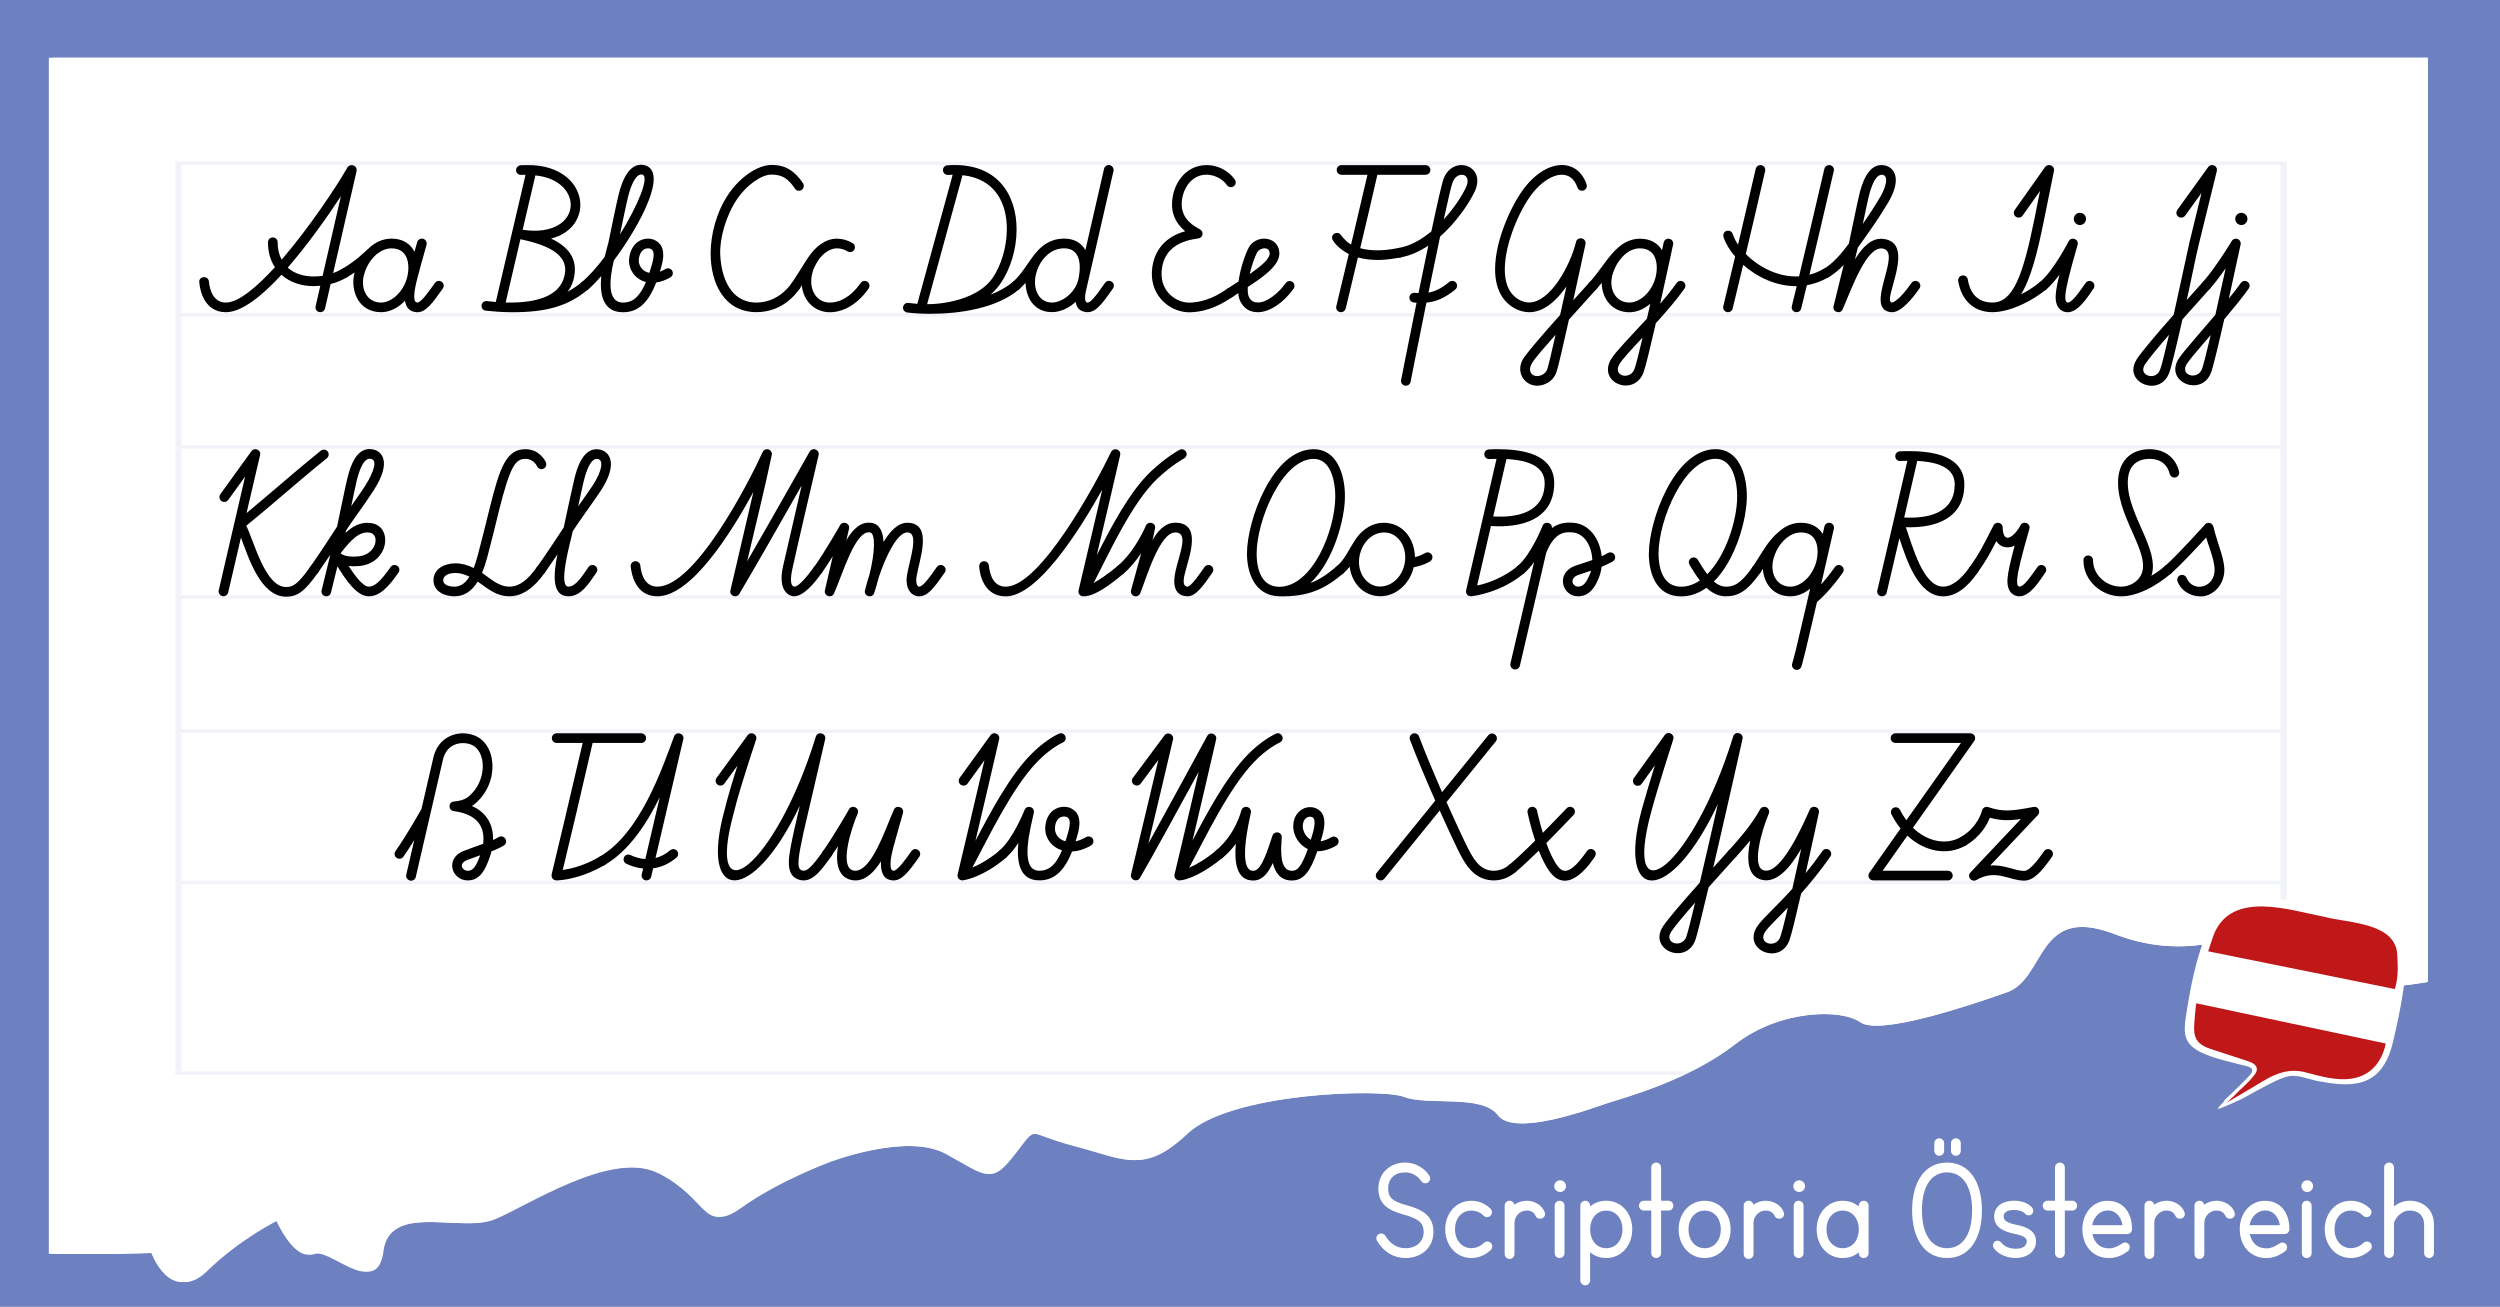 <?xml version="1.0" encoding="UTF-8"?>
<svg id="Ebene_1" data-name="Ebene 1" xmlns="http://www.w3.org/2000/svg" xmlns:xlink="http://www.w3.org/1999/xlink" viewBox="0 0 880 460">
  <defs>
    <style>
      .cls-1 {
        fill: #c01718;
      }

      .cls-2 {
        fill: #fff;
      }

      .cls-3 {
        fill: #6d80be;
      }

      .cls-4 {
        fill: #6d80bf;
      }

      .cls-5 {
        opacity: .1;
      }

      .cls-6 {
        clip-path: url(#clippath);
      }
    </style>
    <clipPath id="clippath">
      <path class="cls-2" d="M18.48,20.33v421.03h22.98l13.03-.31s6.59,17.93,18.44,6.36c11.86-11.57,25.32-18.04,25.32-18.04,0,0,6.29,14.39,12.74,11.99,6.59-2.4,21.81,15.95,24.01-1.04,2.2-16.89,27.67-6.57,38.79-10.95,11.27-4.38,41.72-25.13,59.14-16.27,17.42,8.86,15.22,21.27,28.25,11.89,13.03-9.28,30.45-15.74,30.45-15.74,0,0,27.81-10.84,42.16-3.02,14.35,7.82,15.22,10.74,23.57,0,8.34-10.74,3.95-7.4,21.37-2.82,17.42,4.48,24.01,10.11,39.23-4.27,15.22-14.49,68.65-16.16,76.7-13.03,8.05,3.13,27.52-1.04,33.08,6.46,5.56,7.61,31.76-2.09,38.21-4.27,6.59-2.09,28.69-8.13,44.79-20.64,16.1-12.51,37.91-12.51,44.35-7.82,6.59,4.69,37.47-5.63,51.38-10.53,13.91-4.9,10.25-31.28,38.21-20.44,27.96,10.84,49.77-2.61,49.77-2.61,0,0,2.2-5.73,21.81,0,19.18,5.53-8.49,27.32,38.35,19.39V20.33H18.48Z"/>
    </clipPath>
  </defs>
  <rect class="cls-4" x="0" width="880" height="460"/>
  <g id="Blatt_Papier" data-name="Blatt Papier">
    <path class="cls-2" d="M17.19,20.33v421.03h23.02l13.05-.31s6.6,17.93,18.47,6.36c12.02-11.57,25.36-18.04,25.36-18.04,0,0,6.3,14.39,12.75,11.99,6.6-2.4,21.84,15.95,24.04-1.04,2.2-16.89,27.71-6.57,38.85-10.95,11.29-4.38,41.78-25.13,59.23-16.27,17.45,8.86,15.25,21.27,28.3,11.89,13.05-9.28,30.49-15.74,30.49-15.74,0,0,27.86-10.84,42.22-3.02,14.37,7.82,15.25,10.74,23.6,0,8.36-10.74,3.96-7.4,21.4-2.82,17.45,4.48,24.04,10.11,39.29-4.27,15.25-14.49,68.76-16.16,76.82-13.03,8.21,3.23,27.56-1.04,33.13,6.46,5.57,7.61,31.81-2.09,38.26-4.27,6.6-2.09,28.73-8.13,44.86-20.64,16.13-12.51,37.97-12.51,44.42-7.82,6.6,4.69,37.53-5.63,51.46-10.53,13.93-4.9,10.26-31.28,38.26-20.44,28,10.84,49.85-2.61,49.85-2.61,0,0,2.2-5.73,21.84,0,19.21,5.53-8.5,27.32,38.41,19.39V20.33H17.19ZM17.19,20.33v421.03h23.02l13.05-.31s6.6,17.93,18.47,6.36c12.02-11.57,25.36-18.04,25.36-18.04,0,0,6.3,14.39,12.75,11.99,6.6-2.4,21.84,15.95,24.04-1.04,2.2-16.89,27.71-6.57,38.85-10.95,11.29-4.38,41.78-25.13,59.23-16.27,17.45,8.86,15.25,21.27,28.3,11.89,13.05-9.28,30.49-15.74,30.49-15.74,0,0,27.86-10.84,42.22-3.02,14.37,7.82,15.25,10.74,23.6,0,8.36-10.74,3.96-7.4,21.4-2.82,17.45,4.48,24.04,10.11,39.29-4.27,15.25-14.49,68.76-16.16,76.82-13.03,8.21,3.23,27.56-1.04,33.13,6.46,5.57,7.61,31.81-2.09,38.26-4.27,6.6-2.09,28.73-8.13,44.86-20.64,16.13-12.51,37.97-12.51,44.42-7.82,6.6,4.69,37.53-5.63,51.46-10.53,13.93-4.9,10.26-31.28,38.26-20.44,28,10.84,49.85-2.61,49.85-2.61,0,0,2.2-5.73,21.84,0,19.21,5.53-8.5,27.32,38.41,19.39V20.33H17.19Z"/>
    <g>
      <path class="cls-2" d="M18.48,20.33v421.03h22.98l13.03-.31s6.59,17.93,18.44,6.36c11.86-11.57,25.32-18.04,25.32-18.04,0,0,6.29,14.39,12.74,11.99,6.59-2.4,21.81,15.95,24.01-1.04,2.2-16.89,27.67-6.57,38.79-10.95,11.27-4.38,41.72-25.13,59.14-16.27,17.42,8.86,15.22,21.27,28.25,11.89,13.03-9.28,30.45-15.74,30.45-15.74,0,0,27.81-10.84,42.16-3.02,14.35,7.82,15.22,10.74,23.57,0,8.34-10.74,3.95-7.4,21.37-2.82,17.42,4.48,24.01,10.11,39.23-4.27,15.22-14.49,68.65-16.16,76.7-13.03,8.05,3.13,27.52-1.04,33.08,6.46,5.56,7.61,31.76-2.09,38.21-4.27,6.59-2.09,28.69-8.13,44.79-20.64,16.1-12.51,37.91-12.51,44.35-7.82,6.59,4.69,37.47-5.63,51.38-10.53,13.91-4.9,10.25-31.28,38.21-20.44,27.96,10.84,49.77-2.61,49.77-2.61,0,0,2.2-5.73,21.81,0,19.18,5.53-8.49,27.32,38.35,19.39V20.33H18.48Z"/>
      <g class="cls-6">
        <g class="cls-5">
          <g>
            <rect class="cls-2" x="62.81" y="57.49" width="741.02" height="320.21"/>
            <path class="cls-3" d="M804.93,378.32H61.71V56.87h743.23v321.45ZM63.91,377.08h738.82V58.11H63.91v318.97Z"/>
          </g>
          <rect class="cls-3" x="62.81" y="110.17" width="741.02" height="1.24"/>
          <rect class="cls-3" x="62.81" y="156.72" width="741.02" height="1.24"/>
          <rect class="cls-3" x="62.81" y="209.51" width="741.02" height="1.24"/>
          <rect class="cls-3" x="62.81" y="256.75" width="741.02" height="1.24"/>
          <rect class="cls-3" x="62.81" y="310.02" width="741.02" height="1.24"/>
        </g>
      </g>
    </g>
  </g>
  <g>
    <path class="cls-2" d="M484.71,436.78c-.14-.29-.24-.58-.24-.91,0-.91.72-1.68,1.68-1.68.62,0,1.2.29,1.54.86,1.73,2.93,4.27,4.32,7.01,4.32,4.03,0,6.43-2.5,6.43-5.71,0-2.98-1.49-4.61-6.82-6.05-5.86-1.58-9.12-3.89-9.12-9.22s3.98-9.17,9.41-9.17c3.98,0,7.1,2.3,8.54,4.61.24.38.29.72.29.96,0,.96-.77,1.73-1.73,1.73-.62,0-1.1-.29-1.49-.86-1.01-1.49-2.98-2.98-5.62-2.98-3.7,0-5.95,2.21-5.95,5.71,0,2.93,1.25,4.46,6.53,5.86,5.81,1.54,9.41,3.94,9.41,9.41s-4.22,9.17-9.89,9.17c-4.08,0-7.68-2.16-9.98-6.05Z"/>
    <path class="cls-2" d="M508.71,432.75c0-5.47,3.65-10.08,9.17-10.08,3.02,0,5.28,1.3,6.82,2.83.34.34.48.77.48,1.2,0,.96-.77,1.73-1.73,1.73-.43,0-.86-.14-1.25-.53-.86-.91-2.4-1.78-4.32-1.78-3.12,0-5.71,2.45-5.71,6.62s2.74,6.62,5.71,6.62c1.92,0,3.5-.91,4.42-1.82.38-.38.82-.53,1.25-.53.96,0,1.73.77,1.73,1.73,0,.43-.14.86-.53,1.25-1.39,1.34-3.7,2.83-6.86,2.83-5.42,0-9.17-4.61-9.17-10.08Z"/>
    <path class="cls-2" d="M529.64,424.39c0-.96.77-1.73,1.73-1.73,1.06,0,1.68.96,1.68,1.34v.05c1.2-.82,2.69-1.39,4.32-1.39,2.45,0,5.33,1.3,6.34,3.98.1.24.14.48.14.72,0,.96-.77,1.63-1.73,1.63-.67,0-1.3-.34-1.58-.96-.58-1.3-1.63-1.92-3.17-1.92-2.54,0-4.27,2.26-4.27,4.22v11.09c0,.96-.77,1.73-1.73,1.73s-1.73-.77-1.73-1.73v-17.04Z"/>
    <path class="cls-2" d="M547.11,417.53c0-1.15.91-2.06,2.06-2.06s2.06.91,2.06,2.06-.91,2.06-2.06,2.06-2.06-.91-2.06-2.06ZM547.25,424.39c0-.96.77-1.73,1.73-1.73s1.73.77,1.73,1.73v16.71c0,.96-.77,1.73-1.73,1.73s-1.73-.77-1.73-1.73v-16.71Z"/>
    <path class="cls-2" d="M558,452.43c-.96,0-1.73-.77-1.73-1.73v-26.31c0-.96.77-1.73,1.73-1.73s1.73.77,1.73,1.73v.29c1.49-1.3,3.46-2.02,5.66-2.02,5.42,0,9.17,4.51,9.17,10.08s-3.74,10.08-9.17,10.08c-2.21,0-4.18-.72-5.66-2.02v9.89c0,.96-.77,1.73-1.73,1.73ZM571.11,432.75c0-3.74-2.26-6.62-5.71-6.62s-5.66,2.88-5.66,6.62,2.21,6.62,5.66,6.62,5.71-2.88,5.71-6.62Z"/>
    <path class="cls-2" d="M581.24,426.12h-2.59c-.96,0-1.73-.77-1.73-1.73s.77-1.73,1.73-1.73h2.59v-11.71c0-.96.77-1.73,1.73-1.73s1.73.77,1.73,1.73v11.71h2.59c.96,0,1.73.77,1.73,1.73s-.77,1.73-1.73,1.73h-2.59v14.98c0,.96-.77,1.73-1.73,1.73s-1.73-.77-1.73-1.73v-14.98Z"/>
    <path class="cls-2" d="M590.88,432.75c0-5.57,3.74-10.08,9.17-10.08s9.12,4.51,9.12,10.08-3.7,10.08-9.12,10.08-9.17-4.51-9.17-10.08ZM605.72,432.75c0-3.74-2.21-6.62-5.66-6.62s-5.71,2.88-5.71,6.62,2.26,6.62,5.71,6.62,5.66-2.88,5.66-6.62Z"/>
    <path class="cls-2" d="M613.78,424.39c0-.96.77-1.73,1.73-1.73,1.06,0,1.68.96,1.68,1.34v.05c1.2-.82,2.69-1.39,4.32-1.39,2.45,0,5.33,1.3,6.34,3.98.1.24.14.48.14.72,0,.96-.77,1.63-1.73,1.63-.67,0-1.3-.34-1.58-.96-.58-1.3-1.63-1.92-3.17-1.92-2.54,0-4.27,2.26-4.27,4.22v11.09c0,.96-.77,1.73-1.73,1.73s-1.73-.77-1.73-1.73v-17.04Z"/>
    <path class="cls-2" d="M631.25,417.53c0-1.15.91-2.06,2.06-2.06s2.06.91,2.06,2.06-.91,2.06-2.06,2.06-2.06-.91-2.06-2.06ZM631.39,424.39c0-.96.77-1.73,1.73-1.73s1.73.77,1.73,1.73v16.71c0,.96-.77,1.73-1.73,1.73s-1.73-.77-1.73-1.73v-16.71Z"/>
    <path class="cls-2" d="M654.29,440.81c-1.49,1.3-3.46,2.02-5.66,2.02-5.42,0-9.17-4.51-9.17-10.08s3.74-10.08,9.17-10.08c2.21,0,4.18.72,5.66,2.02v-.29c0-.96.77-1.73,1.73-1.73s1.73.77,1.73,1.73v16.71c0,.96-.77,1.73-1.73,1.73s-1.73-.77-1.73-1.73v-.29ZM654.29,432.75c0-3.74-2.21-6.62-5.66-6.62s-5.71,2.88-5.71,6.62,2.26,6.62,5.71,6.62,5.66-2.88,5.66-6.62Z"/>
    <path class="cls-2" d="M673.06,426.03c0-9.7,4.22-16.8,12.29-16.8s12.29,7.1,12.29,16.8-4.22,16.8-12.29,16.8-12.29-7.1-12.29-16.8ZM694.18,426.03c0-9.03-3.74-13.35-8.83-13.35s-8.83,4.32-8.83,13.35,3.74,13.34,8.83,13.34,8.83-4.32,8.83-13.34ZM680.88,402.41c0-.96.77-1.73,1.73-1.73s1.73.77,1.73,1.73v2.69c0,.96-.77,1.73-1.73,1.73s-1.73-.77-1.73-1.73v-2.69ZM686.74,402.41c0-.96.77-1.73,1.73-1.73s1.73.77,1.73,1.73v2.69c0,.96-.77,1.73-1.73,1.73s-1.73-.77-1.73-1.73v-2.69Z"/>
    <path class="cls-2" d="M701.81,439.32c-.19-.24-.29-.58-.29-.91,0-.91.67-1.68,1.58-1.68.53,0,1.06.24,1.39.67.96,1.34,2.88,2.16,5.09,2.16,2.64,0,3.84-1.2,3.84-2.64,0-1.01-.82-1.92-4.42-2.64-3.7-.77-7.06-2.26-7.06-6.05s3.22-5.57,6.96-5.57c2.45,0,4.85.62,6.43,2.45.24.29.38.67.38,1.06,0,.91-.67,1.63-1.58,1.63-.48,0-.96-.19-1.3-.58-.77-.82-2.06-1.3-3.94-1.3-2.69,0-3.6,1.06-3.6,2.3s.86,2.16,4.37,2.88c3.41.67,7.01,2.02,7.01,5.81s-3.31,5.9-7.11,5.9c-2.98,0-6.05-1.1-7.78-3.5Z"/>
    <path class="cls-2" d="M723.36,426.12h-2.59c-.96,0-1.73-.77-1.73-1.73s.77-1.73,1.73-1.73h2.59v-11.71c0-.96.77-1.73,1.73-1.73s1.73.77,1.73,1.73v11.71h2.59c.96,0,1.73.77,1.73,1.73s-.77,1.73-1.73,1.73h-2.59v14.98c0,.96-.77,1.73-1.73,1.73s-1.73-.77-1.73-1.73v-14.98Z"/>
    <path class="cls-2" d="M736.51,434.38c.77,3.17,2.64,5.04,5.9,5.04,1.54,0,2.83-.58,4.51-1.68.34-.24.72-.38,1.06-.38.96,0,1.68.72,1.68,1.68,0,.48-.19,1.01-.58,1.3-1.82,1.44-4.13,2.5-6.67,2.5-5.81,0-9.41-4.42-9.41-10.18s3.84-9.98,8.79-9.98c5.57,0,8.69,4.08,8.69,10.03,0,.91-.77,1.68-1.68,1.68h-12.29ZM747.12,431.26c-.34-2.16-1.73-5.18-5.23-5.18-2.64,0-4.99,2.3-5.42,5.18h10.66Z"/>
    <path class="cls-2" d="M754.85,424.39c0-.96.77-1.73,1.73-1.73,1.06,0,1.68.96,1.68,1.34v.05c1.2-.82,2.69-1.39,4.32-1.39,2.45,0,5.33,1.3,6.34,3.98.1.24.14.48.14.72,0,.96-.77,1.63-1.73,1.63-.67,0-1.3-.34-1.58-.96-.58-1.3-1.63-1.92-3.17-1.92-2.54,0-4.27,2.26-4.27,4.22v11.09c0,.96-.77,1.73-1.73,1.73s-1.73-.77-1.73-1.73v-17.04Z"/>
    <path class="cls-2" d="M772.46,424.39c0-.96.77-1.73,1.73-1.73,1.06,0,1.68.96,1.68,1.34v.05c1.2-.82,2.69-1.39,4.32-1.39,2.45,0,5.33,1.3,6.34,3.98.1.24.14.48.14.72,0,.96-.77,1.63-1.73,1.63-.67,0-1.3-.34-1.58-.96-.58-1.3-1.63-1.92-3.17-1.92-2.54,0-4.27,2.26-4.27,4.22v11.09c0,.96-.77,1.73-1.73,1.73s-1.73-.77-1.73-1.73v-17.04Z"/>
    <path class="cls-2" d="M791.9,434.38c.77,3.17,2.64,5.04,5.9,5.04,1.54,0,2.83-.58,4.51-1.68.34-.24.72-.38,1.06-.38.96,0,1.68.72,1.68,1.68,0,.48-.19,1.01-.58,1.3-1.82,1.44-4.13,2.5-6.67,2.5-5.81,0-9.41-4.42-9.41-10.18s3.84-9.98,8.79-9.98c5.57,0,8.69,4.08,8.69,10.03,0,.91-.77,1.68-1.68,1.68h-12.29ZM802.51,431.26c-.34-2.16-1.73-5.18-5.23-5.18-2.64,0-4.99,2.3-5.42,5.18h10.66Z"/>
    <path class="cls-2" d="M810.09,417.53c0-1.15.91-2.06,2.06-2.06s2.06.91,2.06,2.06-.91,2.06-2.06,2.06-2.06-.91-2.06-2.06ZM810.24,424.39c0-.96.77-1.73,1.73-1.73s1.73.77,1.73,1.73v16.71c0,.96-.77,1.73-1.73,1.73s-1.73-.77-1.73-1.73v-16.71Z"/>
    <path class="cls-2" d="M818.3,432.75c0-5.47,3.65-10.08,9.17-10.08,3.02,0,5.28,1.3,6.82,2.83.34.34.48.77.48,1.2,0,.96-.77,1.73-1.73,1.73-.43,0-.86-.14-1.25-.53-.86-.91-2.4-1.78-4.32-1.78-3.12,0-5.71,2.45-5.71,6.62s2.74,6.62,5.71,6.62c1.92,0,3.5-.91,4.42-1.82.38-.38.82-.53,1.25-.53.96,0,1.73.77,1.73,1.73,0,.43-.14.86-.53,1.25-1.39,1.34-3.7,2.83-6.86,2.83-5.42,0-9.17-4.61-9.17-10.08Z"/>
    <path class="cls-2" d="M839.23,410.95c0-.96.77-1.73,1.73-1.73s1.73.77,1.73,1.73v13.73c1.49-1.2,3.36-2.02,5.47-2.02,4.22,0,8.59,2.5,8.59,8.54v9.89c0,.96-.77,1.73-1.73,1.73s-1.73-.77-1.73-1.73v-9.89c0-3.65-2.35-5.09-5.14-5.09-3.22,0-5.47,3.31-5.47,4.7v10.27c0,.96-.77,1.73-1.73,1.73s-1.73-.77-1.73-1.73v-30.15Z"/>
  </g>
  <g>
    <path class="cls-2" d="M838.45,324.78c-3.78-1.6-7.94-2.57-11.55-3.39-4.24-.96-8.49-1.91-12.75-2.82-4.87-1.05-9.78-2.08-14.76-2.32-7.71-.37-15.9,1.03-20.62,7.66-.83,1.17-1.35,2.59-1.9,3.94-3.96,9.88-5.9,19.82-7.48,30.27-.92,6.09-.34,9.45,5.27,12.25,4.46,2.23,11.4,3.69,16.19,4.92,2.13.55,2.53,1.59,1.07,3.19-1.13,1.25-2.44,2.54-3.71,3.8-.82.76-1.66,1.56-2.53,2.48l-.03.03c-.23.23-1.53,1.43-2.1,1.96-.49.45-.68.65-.68.94-.22.23-.46.48-.73.76,0,0-1.88,1.87-1.32,1.86.69-.01,7.76-3.18,8.4-3.53,2.47-1.38,4.95-2.76,7.45-4.07,2.54-1.33,6.41-3.43,9.15-3.92,3.08-.56,7.32,1.27,10.32,1.81,10.75,1.92,22.06,3.12,26.1-13.45,1.51-6.18,2.82-12.49,3.76-18.78.58-3.85.64-7.78.88-11.68.36-5.85-3.13-9.66-8.43-11.91Z"/>
    <path class="cls-2" d="M783.93,388.03c3.54-2.05,9.41-5.51,12.91-7.62,4.62-2.79,9.29-4.4,14.87-2.91,4.98,1.32,10.67,2.97,15.91,2.2,7.15-1.05,11.13-6.21,12.36-13.32,1.28-7.41,2.63-14.8,3.74-22.23.39-2.61.26-5.31.15-7.96-.17-4.13-2.92-6.62-6.23-8.28-5.92-2.96-12.71-3.77-19.15-5.05-6.83-1.36-13.77-3.46-20.85-3.67-3.56-.11-7.15.28-10.49,1.56-4.04,1.54-6.01,3.96-7.65,7.94-4.16,10.09-6.4,20.66-7.1,31.55-.13,2.01-.17,4.18.93,5.87,1.22,1.9,3.54,2.72,5.68,3.42,4.07,1.33,8.14,2.66,12.21,3.98,1.43.47,3.12,1.26,3.21,2.76.05.87-.49,1.65-1.03,2.34-2.22,2.84-4.43,4.43-6.86,7,.01.02-2.61,2.44-2.6,2.43Z"/>
    <path class="cls-1" d="M842.99,348.15c1.31-4.38,1.03-8.04.86-11.97-.51-11.39-16.86-11.21-25.39-13.39-12.33-2.36-32.61-9.5-39.08,5.88-.58,1.4-1.61,4.77-2.11,6.19l65.72,13.29Z"/>
    <path class="cls-1" d="M773.07,353.15c-.3,2.34-.53,4.7-.68,7.08-.13,2.01-.17,4.18.93,5.87,1.22,1.9,3.54,2.72,5.68,3.42,4.07,1.33,8.14,2.66,12.21,3.98,1.43.47,3.12,1.26,3.21,2.76.05.87-.49,1.65-1.03,2.34-2.22,2.84-4.43,4.43-6.86,7,.01.02-2.61,2.44-2.6,2.43,3.54-2.05,9.41-5.51,12.91-7.62,4.62-2.79,9.29-4.4,14.87-2.91,4.98,1.32,10.67,2.97,15.91,2.2,6.83-1,10.77-5.76,12.18-12.38l-66.73-14.16Z"/>
  </g>
  <g>
    <path d="M70.14,99.25c-.07-1.04.74-1.7,1.7-1.7s1.63.67,1.7,1.55c.3,3.18,1.63,7.4,5.99,7.4s10.73-5.33,17.24-12.43c-1.55-2.37-2.44-5.25-2.44-8.8,0-.96.74-1.7,1.7-1.7s1.7.74,1.7,1.7c0,2.44.52,4.44,1.41,6.14,9.76-11.32,19.46-25.96,23.08-32.33.37-.67.89-.96,1.55-.96.96,0,1.78.74,1.78,1.7,0,.15,0,.22-.07.59l-8.21,35.73c1.04-.37,2.07-.89,3.03-1.41.3-.15.67-.3.96-.3.96,0,1.7.74,1.7,1.7,0,.37-.15,1.04-.74,1.41-1.78,1.11-3.77,1.92-5.84,2.44l-1.92,8.43c-.22,1.04-.96,1.48-1.7,1.48-.96,0-1.7-.74-1.7-1.63,0-.15,0-.22.07-.59l1.63-7.1c-.81.07-1.55.15-2.37.15-4.29,0-8.36-1.33-11.32-3.99-6.88,7.47-13.98,13.17-19.53,13.17-7.47,0-9.17-7.4-9.39-10.65ZM110.38,97.32c1.04,0,2.15-.07,3.18-.22l6.44-28.04c-4.51,6.88-11.47,16.79-18.72,25.15,2.29,2.07,5.55,3.11,9.1,3.11Z"/>
    <path d="M148.96,84.06c.91.26,1.42,1.2,1.18,2.11-2.79,10.02-4.23,14.87-4.31,17.62-.02.94-.15,2.59,1.05,2.7,1.29.13,4.42-4.35,6.21-6.9.54-.78,1.59-.96,2.37-.41.78.54.96,1.59.41,2.37-3.55,5.09-6.14,8.66-9.32,8.34-2.13-.22-3.57-1.31-3.99-4.03-2.37,2.5-5.38,4.03-8.42,4.03-8.01,0-10.82-7.67-9.43-13.56.04-.15.07-.28.11-.43-.83.57-1.74,1.15-2.7,1.7-.81.46-1.85.19-2.33-.63-.46-.81-.19-1.85.63-2.33,4.64-2.66,7.56-5.57,9.19-7.06,2.16-2.13,4.96-3.59,8.23-3.59,4.01,0,6.66,1.89,8.06,4.62.3-1.05.61-2.18.94-3.38.26-.91,1.2-1.42,2.11-1.18ZM134.14,106.5c3.2,0,7.19-2.94,8.9-7.93,1.39-4.18,1.24-11.15-5.2-11.15-1.85,0-3.57.74-5.07,1.92-.07.07-.15.15-.24.2-.02.02-.06.04-.09.07-2.13,1.85-3.74,4.62-4.4,7.51-1.13,4.77,1.24,9.38,6.1,9.38Z"/>
    <path d="M185,61.52l-1.65.04c-.94.02-1.7-.72-1.7-1.66s.76-1.72,1.7-1.74l2.29-.04c11.91-.19,18.64,6.75,18.64,13.98,0,5.1-3.38,10.13-10.3,11.87,4.53,2.11,8.38,5.46,8.38,10.82,0,2.66-.81,5.77-2.61,7.92,2.05-1.09,3.7-2.27,5.07-3.42.31-.28.7-.41,1.09-.41.92,0,1.7.78,1.7,1.7,0,.48-.2.96-.61,1.29-6.81,5.71-14.33,8.14-27.35,8.03-2.98-.02-5.83-.24-8.62-.54-.94-.09-1.52-.81-1.52-1.66,0-.94.7-1.72,1.66-1.72.07,0,.2.02.28.02,1.02.11,2.04.22,3.07.3l10.47-44.77ZM179.66,106.5c8.93,0,16.48-2.13,18.64-8.12,3.03-8.4-4.85-11.98-15.11-14.18l-5.2,22.28c.56.02,1.11.02,1.67.02ZM200.89,72.1c0-4.31-3.72-9.45-12.43-10.36l-4.49,19.14c11.13,1.7,16.92-3.29,16.92-8.78Z"/>
    <path d="M204.61,101.67c-.59-.72-.5-1.79.22-2.4,2.57-2.15,5.33-5.27,8.01-8.84.59-2.48,1.18-4.4,1.33-5.07,1.07-5.29,2.81-13.67,3.57-16.77,2.51-10.38,6.73-11.1,9.27-10.41h.02c8.17,2.33-1.5,20.82-10.97,33.53-1.44,6.14-2.59,14.79,3.25,14.79,2.55,0,5.38-.91,8.06-7.23-3.96-1-6.34-4.66-5.9-8.36.81-6.6,6.16-7.82,9.1-6.34,4.31,2.15,2.83,7.55,1.7,11.06.65-.24,1.31-.56,2.02-.96.81-.46,1.85-.19,2.33.63.46.81.18,1.85-.63,2.33-1.78,1.02-3.46,1.59-5.01,1.81-2.72,7.03-6.29,10.47-11.67,10.47-7.18,0-8.27-6.42-7.66-12.72-1.7,1.94-3.29,3.57-4.64,4.72-.72.59-1.79.5-2.4-.22ZM218.23,82.53c6.23-10.06,10.52-20.32,7.88-21.06-1.85-.52-3.77,2.63-5.07,7.93-.57,2.37-1.78,8.06-2.81,13.13ZM228.58,96.05c.02-.07.04-.13.06-.2,1.09-3.46,2.39-7.27.43-8.25-.91-.44-3.7-.48-4.22,3.72-.2,1.87,1.09,4.23,3.74,4.73Z"/>
    <path d="M250.14,89.32c0-7.19,2.22-15.05,6.4-21.16,3.94-5.75,10.15-10.1,15.05-10.1s8.01,2.02,11.02,6.34c.22.33.33.68.33,1.04,0,.96-.74,1.7-1.7,1.7-.52,0-1.05-.2-1.37-.67-2.42-3.61-4.53-5.03-8.38-5.01-3.5.02-8.71,3.74-11.89,8.4-4.16,6.08-6.31,14.17-6.08,19.64.31,7.95,3.48,17,12.76,17,2.87,0,8.1-.94,12.45-6.88.35-.48.87-.74,1.41-.74.96,0,1.7.74,1.7,1.7,0,.33-.11.68-.31.98-5.09,7.25-11.67,8.32-15.22,8.32-11.56,0-16.16-10.47-16.16-20.56Z"/>
    <path d="M282.23,100.45c-.24.39-.46.72-.72,1.09-.39.55-.85.74-1.41.74-.94,0-1.7-.76-1.7-1.7,0-.33.06-.61.31-.98,1.81-2.59,4.27-6.77,5.88-9.14,2.44-3.57,5.88-6.45,9.99-6.45,1.89,0,3.77.52,5.55,1.57.52.33.81.87.81,1.46,0,.94-.76,1.7-1.7,1.7-.3,0-.61-.07-.89-.24-1.17-.72-2.46-1.09-3.77-1.09-2.26,0-4.88,1.68-6.55,4.23-.35.52-1.24,2.02-1.68,3.18-2.27,6.05.48,11.69,5.77,11.69,3.18,0,7.19-1.7,10.84-6.9.26-.37.72-.74,1.41-.74.94,0,1.7.76,1.7,1.7,0,.33-.07.65-.33,1.02-4.22,6.03-9.4,8.32-13.61,8.32-5.4,0-9.38-4.03-9.89-9.47Z"/>
    <path d="M331.91,59.87c0-.76.55-1.61,1.57-1.68,17.53-1.28,24.36,10.32,24.36,22.6,0,6.88-2.15,13.98-5.75,19.14-1,1.42-2.16,2.68-3.44,3.77,2.92-1.09,5.58-2.55,7.84-4.44.31-.28.7-.39,1.09-.39.96,0,1.7.74,1.7,1.7,0,.48-.2.98-.61,1.31-8.04,6.79-21.16,8.58-31.25,8.58-2.72,0-5.38-.13-8.08-.46-.85-.11-1.48-.81-1.48-1.66,0-.94.72-1.72,1.68-1.72.07,0,.15,0,.24.02,1.04.13,2.07.24,3.11.31l12.45-45.44c-.52.02-1.05.04-1.59.07-1.07.07-1.83-.76-1.83-1.72ZM349.31,97.97c3.03-4.33,5.1-10.97,5.1-17.4,0-9.08-4.14-17.7-15.61-18.9l-12.45,45.4c7.62,0,18.31-2.48,22.95-9.1Z"/>
    <path d="M390.67,58.15c.91.22,1.48,1.13,1.28,2.05-.06.19-7.4,32.22-9.47,41.2-.24,1-1.22,4.88.24,5.1,1.09.11,2.74-1.89,6.25-6.92.54-.78,1.59-.96,2.37-.41.78.54.96,1.59.41,2.37-3.88,5.55-6.14,8.67-9.41,8.32h-.06c-1.87-.26-3.29-1.17-3.64-3.61-2.48,2.29-5.58,3.62-8.32,3.62-6.49,0-9.17-5.29-9.34-10.3-.72.81-1.48,1.59-2.29,2.27-.72.61-1.79.52-2.39-.2-.61-.72-.52-1.79.2-2.39,3.29-2.77,5.49-7.25,8.32-10.5,2.28-2.72,5.44-4.68,9.38-4.77h-.02c3.79-.11,6.4,1.44,7.88,4.05,2.2-9.58,4.96-21.56,6.57-28.63.22-.91,1.13-1.48,2.05-1.28ZM370.31,106.5c3.33,0,8.19-3.27,9.28-8.21.5-2.2,2.05-11.1-5.31-10.87h-.02c-1.94.06-3.7.76-5.18,1.92-.06.06-.09.09-.15.15-.63.5-1.22,1.13-1.83,1.85-1.15,1.52-2.02,3.33-2.46,5.27-1.2,5.03.98,9.89,5.66,9.89Z"/>
    <path d="M405.46,95.7c.5-9.73,7.55-13.17,11.73-14.31-1.91-1.57-4.64-4.51-4.64-9.41,0-6.75,4.42-13.81,12.11-13.87,4.01-.04,7.93,2.05,10.02,5.12.2.3.3.63.3.96,0,.94-.76,1.7-1.7,1.7-.54,0-1.09-.26-1.42-.74-1.35-2-4.23-3.68-7.23-3.66-5.4.02-8.67,5.31-8.67,10.45,0,5.4,4.57,7.79,6.44,8.8.61.33.91.91.91,1.5,0,.68-.41,1.35-1.17,1.61-1.18.39-12.71.61-13.26,12-.35,6.94,5.36,10.89,10.15,10.67,3.09-.15,7.3-.91,12.98-4.88.3-.2.65-.31.98-.31.96,0,1.66.76,1.7,1.7.02.55-.13.98-.76,1.42-6.32,4.4-11.15,5.33-14.89,5.47-6.62.24-13.98-5.22-13.58-14.22Z"/>
    <path d="M436.75,106.4c-.5-.89-.78-2-.89-3.22-.68.44-1.29.87-1.85,1.24-.37.26-.68.33-1.02.33-.94,0-1.7-.78-1.7-1.7,0-.54.24-1.05.74-1.41,1.11-.78,2.33-1.52,3.94-2.57.63-4.94,2.63-10.21,3.59-11.93,1.17-2.11,3.35-3.14,5.46-3.14,2.72,0,5.31,1.78,5.31,5.29,0,4.22-5.86,8.32-11.11,11.73-.09,1.55.04,2.89.5,3.72.76,1.37,1.87,1.74,3.13,1.74,3.07,0,7.17-3.22,9.71-6.84.39-.55.94-.72,1.39-.72.94,0,1.7.76,1.7,1.7,0,.3-.06.61-.31.98-3.55,5.07-8.54,8.3-12.59,8.3-2.42,0-4.57-.94-5.97-3.5ZM446.92,89.3c0-1.37-.85-1.9-1.81-1.9s-2.11.55-2.59,1.42c-.78,1.41-1.89,4.46-2.63,7.66,3.64-2.53,7.03-5.25,7.03-7.18Z"/>
    <path d="M474.78,89.45c-4.07-2.2-5.38-4.48-5.66-4.97-.17-.3-.24-.5-.24-.8,0-.94.68-1.63,1.7-1.7.68-.06,1.17.39,1.5.83.06.09,1.48,2.13,3.5,3.27,1.94-8.12,4.03-17.01,5.77-24.56h-9.14c-.94,0-1.7-.76-1.7-1.7s.76-1.7,1.7-1.7h29.59c.94,0,1.7.76,1.7,1.7s-.76,1.7-1.7,1.7h-16.96c-1.79,7.88-4.01,17.31-6.05,25.85,1.61.44,3.57.74,5.97.74,1.96,0,4.2-.2,6.77-.68l.8-.15c.09-.02.2-.02.3-.02.94,0,1.7.78,1.7,1.7,0,.81-.59,1.54-1.41,1.68-2.92.52-5.51.87-7.79.87-2.81,0-5.18-.35-7.14-.89-1.85,7.71-3.44,14.37-4.29,17.96-.19.79-.89,1.31-1.67,1.31-.96,0-1.7-.74-1.7-1.7,0-.13.04-.31.06-.43.87-3.66,2.51-10.47,4.38-18.33Z"/>
    <path d="M490.95,89.26c-.15-.92.46-1.81,1.39-1.98,4.14-.7,8.04-2.98,11.5-5.84,2.05-9.65,3.75-17.2,4.38-18.72,3.48-8.45,15.28-4.38,10.8,4.86-1.87,3.88-6.21,10.49-12.11,15.7-1.29,6.1-2.72,13-4.09,19.73,2.29-.43,4.59-1.48,7.29-3.75.72-.59,1.79-.5,2.4.22.59.72.5,1.79-.22,2.4-3.72,3.09-6.92,4.33-10.19,4.64-3,14.79-5.55,27.76-5.58,27.89-.18.92-1.07,1.52-2,1.33-.92-.18-1.52-1.07-1.33-2,0,0,2.48-12.59,5.44-27.19-.31-.02-.65-.06-.98-.07-.94-.09-1.61-.92-1.54-1.87.09-.94.92-1.61,1.87-1.54.44.06.91.09,1.33.11,1.15-5.58,2.33-11.35,3.46-16.72-3.03,2.02-6.34,3.55-9.84,4.16-.92.15-1.81-.46-1.98-1.39ZM508.21,77.22c3.61-3.96,6.36-8.21,7.75-11.11,2.46-5.09-2.88-6.21-4.59-2.09-.46,1.13-1.65,6.23-3.16,13.2Z"/>
    <path d="M536.57,125.67c1.89-2.63,6.69-8.21,12.58-14.79.76-3.37,1.52-6.82,2.24-10.06-3.53,5.12-8.06,9.08-13.13,9.08-3.64,0-7.21-2.13-9.27-5.09-1.94-2.77-2.72-6.27-2.72-10.04,0-10.41,5.97-22.97,10.23-28.52,4.22-5.49,9.1-8.16,13.28-8.16,3.88,0,7.16,2.31,8.69,6.79.06.19.09.37.09.56,0,.96-.74,1.7-1.7,1.7-.74,0-1.37-.44-1.61-1.15-1.05-3.11-3.09-4.49-5.51-4.49-3.25,0-7.25,2.53-10.54,6.82-4.36,5.7-9.51,17.46-9.51,26.5,0,3.13.61,5.94,2.09,8.04,1.42,2.03,3.9,3.62,6.44,3.62,7.38,0,14.48-12.83,16.57-21.43.19-.76.92-1.18,1.63-1.18.96,0,1.7.74,1.7,1.7,0,.13-.02.26-.04.41,0,0-2.02,9.43-4.29,19.71,1.85-2.05,3.77-4.16,5.68-6.29.33-.37.78-.54,1.24-.54.96,0,1.7.74,1.7,1.7,0,.41-.13.81-.43,1.15-3.38,3.75-6.71,7.42-9.71,10.78-1.96,8.62-3.72,16.7-4.49,18.75-1.2,3.14-4.25,4.53-6.69,4.53-4.72,0-8.03-5.25-4.51-10.12ZM541.01,132.39c1.28,0,3-.78,3.59-2.35.55-1.44,1.59-6.34,2.96-12.21-3.85,4.38-7.03,7.95-8.21,9.86-1.72,2.76-.31,4.7,1.67,4.7Z"/>
    <path d="M587.62,84.05c.92.2,1.52,1.09,1.31,2.02,0,0-2.16,10.13-4.55,20.84,2.15-2.48,4.14-4.96,5.79-7.3.54-.78,1.59-.96,2.37-.41.78.54.96,1.59.41,2.37-2.72,3.87-6.44,8.17-10.1,12.21-1.87,8.16-3.61,15.42-4.35,17.38-3.37,8.77-16.44,3.57-11.34-4.83,1.61-2.63,6.99-8.1,12.56-14.18.39-1.72.79-3.48,1.18-5.23-2.22,1.9-4.81,3-7.32,3-6.21,0-9.71-4.9-9.78-10.34-.57.72-1.18,1.44-1.83,2.16-.63.68-1.7.74-2.4.11-.68-.63-.74-1.7-.11-2.4,3.96-4.38,6.71-9.47,10.3-12.46,2.04-1.78,4.62-2.96,7.53-2.96,3.74,0,6.27,1.63,7.75,4.05.35-1.66.57-2.66.57-2.7.2-.92,1.09-1.52,2.02-1.31ZM567.46,97.14l.02-.02c-1.13,4.77,1.24,9.38,6.1,9.38,3.2,0,7.19-2.94,8.9-7.93,1.39-4.18,1.24-11.15-5.2-11.15-1.85,0-3.61.72-5.1,1.96-.04.04-.07.07-.11.11-.04.02-.09.06-.13.09-.42.37-.81.78-1.2,1.22,0,.02-.02.04-.02.04-1.57,1.78-2.72,4.11-3.25,6.31ZM578.19,118.81c-3.87,4.14-7.08,7.58-8.1,9.28-2.64,4.31,3.68,5.88,5.23,1.83.52-1.37,1.59-5.68,2.87-11.11Z"/>
    <path d="M610.79,90.35c-1.94-2.26-3.37-4.64-4.11-6.92-.05-.17-.09-.35-.09-.54,0-.96.74-1.7,1.7-1.7.74,0,1.37.43,1.61,1.13.42,1.26,1.04,2.53,1.9,3.79,1.91-8.14,4.01-17.2,6.21-26.67.19-.8.83-1.33,1.66-1.33.96,0,1.7.74,1.7,1.74,0,.13-.02.26-.04.37-2.4,10.47-4.73,20.42-6.81,29.2,4.53,4.57,11.54,8.3,18.75,7.86,2.53-10.58,5.64-23.78,8.91-37.86.19-.79.89-1.31,1.67-1.31.96,0,1.7.74,1.7,1.72,0,.13-.04.28-.06.39-3.11,13.46-6.1,26.13-8.58,36.49,1.68-.43,3.35-1.11,4.97-2.05.28-.15.57-.22.85-.22.59,0,1.17.3,1.48.85.46.81.2,1.85-.63,2.33-2.5,1.44-5.03,2.33-7.56,2.77-.72,3-1.39,5.75-2,8.23-.18.78-.85,1.28-1.65,1.28-.94,0-1.7-.74-1.7-1.7,0-.13.02-.31.06-.44.52-2.15,1.09-4.49,1.7-7.03-7.16.09-13.94-3.18-18.83-7.51-1.39,5.83-2.63,11.04-3.7,15.39-.18.78-.87,1.29-1.65,1.29-.92,0-1.7-.76-1.7-1.7,0-.13.02-.31.06-.44,1.17-4.85,2.57-10.75,4.14-17.4Z"/>
    <path d="M641.3,96.99c-.46-.81-.18-1.85.63-2.33,3.25-1.89,6.18-5.27,8.86-8.9.04-.17.07-.3.09-.43,1.18-5.42,2.81-13.7,3.57-16.76.92-3.85,3.16-11.45,8.91-10.36,3.5.67,6.62,4.94.44,14.43-.48.76-2.59,4.31-5.51,8.41-1.41,1.96-2.83,4.09-4.35,6.16-.24,1-.59,2.44-1,4.09,2.72-4.46,5.94-7.68,9.95-7.21,12,1.35-.65,22.04,3.09,22.4.28.04,2.53-.7,6.88-6.9.54-.78,1.59-.96,2.37-.41.78.54.96,1.59.41,2.37-6.16,8.8-9.25,8.4-9.99,8.34-10.04-1,4.55-21.54-3.13-22.43-5.66-.63-10.87,14.55-13.91,21.42-.83,1.9-3.7.92-3.2-1.09,0-.02,1.98-8.01,3.57-14.52-1.66,1.72-3.44,3.22-5.36,4.35-.81.46-1.85.19-2.33-.63ZM655.72,78.81c2.74-3.9,4.7-7.16,5.23-8.01,3.2-4.92,3.87-8.84,1.78-9.25-.54-.09-2.92-.65-4.99,7.84-.44,1.81-1.2,5.53-2.02,9.41Z"/>
    <path d="M689.3,98.93c-.02-.09-.02-.19-.02-.28,0-.96.74-1.7,1.7-1.7.87,0,1.55.59,1.68,1.42.89,5.33,3.85,8.12,8.67,8.12,7.12,0,10.67-8.95,14.81-29.53l1.96-9.75-6.14,8.69c-.33.46-.85.7-1.39.7-.96,0-1.7-.74-1.7-1.7,0-.35.11-.7.31-1l10.67-15.09c.41-.57.98-.7,1.48-.7.96,0,1.7.74,1.7,1.7,0,.11-.02.24-.04.37l-3.51,17.35c-2.33,11.48-4.59,20.49-8.08,26.06,2.15-1.05,4.36-2.4,6.66-4.33.31-.26.7-.39,1.09-.39.96,0,1.7.74,1.7,1.7,0,.48-.2.98-.61,1.31-4.62,3.88-12.63,8.01-18.92,8.01s-10.87-3.94-12.04-10.97Z"/>
    <path d="M717.87,101.67c-.59-.72-.5-1.79.22-2.4,4.7-3.92,10-14.2,10.08-14.33.94-1.83,3.72-.74,3.14,1.24-2.76,9.64-4.09,14.89-4.29,17.72-.05.65-.17,2.55.78,2.61,1.46.09,3.9-3.42,6.34-6.9.54-.78,1.59-.96,2.37-.41.78.54.96,1.59.41,2.37-1.94,2.77-5.42,8.58-9.34,8.34h-.02c-2.11-.15-4.29-1.79-3.94-6.27.13-1.65.55-3.92,1.31-6.99-1.48,2.02-3.07,3.92-4.66,5.25-.72.59-1.79.5-2.4-.22ZM729.98,77.06c0-1.18.96-2.15,2.15-2.15s2.15.96,2.15,2.15-.96,2.15-2.15,2.15-2.15-.96-2.15-2.15Z"/>
    <path d="M750.94,130.11c0-1.17.39-2.44,1.29-3.81,1.81-2.72,6.82-8.62,12.91-15.52,2.66-12.21,5.57-25.52,5.59-25.63l4.2-17.24-5.75,7.99c-.33.46-.85.7-1.39.7-.96,0-1.7-.74-1.7-1.7,0-.35.11-.7.31-1l10.86-15.07c.37-.5.87-.72,1.37-.72,1,0,1.74.7,1.74,1.7,0,.15-.02.28-.06.44l-6.31,25.69c-1.26,5.14-2.64,12.45-4.25,19.64,1.83-2.05,3.7-4.14,5.57-6.21.33-.37.81-.57,1.28-.57.96,0,1.7.7,1.7,1.7,0,.41-.11.78-.44,1.15-3.33,3.7-6.62,7.36-9.64,10.78-2.05,9.06-3.92,16.92-4.68,18.9-1.2,3.14-3.7,4.46-6.14,4.46-3.25,0-6.46-2.33-6.46-5.68ZM760.36,130.11c.55-1.46,1.76-6.29,3.14-12.28-4.05,4.7-7.12,8.43-8.4,10.34-1.68,2.53.04,4.11,2.02,4.22,1.28.07,2.64-.7,3.24-2.27Z"/>
    <path d="M775.38,101.84c-.68-.63-.74-1.7-.11-2.4,4.59-5.1,10.28-14.55,10.3-14.59.17-.28.41-.5.67-.63.07-.04.15-.07.22-.11.04,0,.06-.02.07-.02h.02c.26-.07.54-.09.83-.04.09.02.17.04.26.07.09.04.19.07.26.13.28.17.5.41.63.67.04.07.07.15.11.22,0,.04.02.06.02.07v.02c.07.26.09.54.04.83,0,0,0,.02-.02.06-.04.17-.09.31-.18.46,0,0-2.24,3.72-5.09,7.84,1.15-5.29,1.94-9.01,1.96-9.06.11-.52.44-.92.87-1.15.07-.04.15-.07.22-.11.04,0,.06-.02.07-.02h.02c.35-.11.72-.09,1.09.04.39.15.7.44.89.8.04.07.07.15.11.22,0,.04.02.06.02.07v.02c.09.28.09.59.02.89-.15.68-2,9.36-4.12,18.96,1.63-2,3.07-3.87,4.2-5.47.54-.78,1.59-.96,2.37-.41.78.54.96,1.59.41,2.37-2.07,2.96-5.27,6.86-8.6,10.8-1.98,8.71-3.88,16.72-4.66,18.79-3.38,8.82-16.72,3.2-11.3-5.03,1.7-2.53,7.4-8.93,12.83-15.33,1.28-5.7,2.59-11.67,3.61-16.37-1.76,2.53-3.75,5.23-5.62,7.3-.63.68-1.7.74-2.4.11ZM778.17,117.93c-3.86,4.48-7.23,8.36-8.36,10.08-2.76,4.16,3.74,5.94,5.27,1.92.54-1.44,1.72-6.16,3.09-12ZM786.8,77.06c0-1.18.96-2.15,2.15-2.15s2.15.96,2.15,2.15-.96,2.15-2.15,2.15-2.15-.96-2.15-2.15Z"/>
    <path d="M86.27,167.77l-5.94,8.21c-.35.48-.85.7-1.39.7-.94,0-1.7-.74-1.7-1.7,0-.35.09-.7.31-1l10.95-15.17c.35-.48.85-.7,1.35-.7.89,0,1.76.68,1.76,1.68,0,.13-.02.26-.06.41l-4.77,20.4c8.78-7.25,17.27-14.83,26.15-21.97.31-.24.7-.37,1.07-.37.94,0,1.7.76,1.7,1.7,0,.5-.22,1-.63,1.33-9.62,7.73-18.81,16-28.39,23.78,2.87,5.71,6.64,21.56,14.04,21.56,2.26,0,4.03-.76,8.6-7.29.39-.55.89-.7,1.39-.7.92,0,1.7.78,1.7,1.7,0,.33-.06.61-.31.98-4.68,6.68-7.27,8.71-11.37,8.71-9.08,0-13.3-13.93-15.92-20.81l-4.49,19.33c-.18.78-.89,1.33-1.66,1.33-.92,0-1.72-.8-1.72-1.72,0-.13.02-.26.06-.39l9.28-40.02Z"/>
    <path d="M109.57,201.97c-.78-.54-.96-1.59-.41-2.37,4.51-6.45,7.1-10.58,9.49-14.24v-.02c1.18-5.42,2.81-13.7,3.57-16.76,1.2-4.99,3.4-11.17,8.67-10.45,3.68.46,7.1,4.53.61,14.52-.52.83-3.2,4.85-6.12,8.88-1.31,1.81-2.42,3.46-3.55,5.18-.06.26-.13.55-.2.87,2.5-2.35,5.31-3.9,8.8-3.48,8.06.89,6.68,14.22-4.05,15.15-1.41.11-2.63.11-3.66,0,2.29,3.55,5.1,7.25,7.06,7.25s4-1.59,7.71-6.9c.54-.78,1.59-.96,2.37-.41.78.54.96,1.59.41,2.37-3.53,5.05-6.58,8.34-10.49,8.34-4.14,0-7.95-5.58-11-10.56-1.15,4.64-2.16,8.77-2.29,9.27-.22.92-1.15,1.48-2.05,1.24-.92-.22-1.48-1.15-1.24-2.05,0-.02,1.59-6.49,3.07-12.54-1.22,1.81-2.63,3.88-4.33,6.31-.54.78-1.59.96-2.37.41ZM119.93,194.72s.04.06.05.09c.52.48,2.09,1.39,6.1,1.04,6.57-.55,7.82-7.93,3.94-8.38-3.57-.43-6.36,2.42-10.1,7.25ZM123.65,178.13c2.46-3.46,4.57-6.62,5.01-7.32.83-1.28,5.34-8.86,1.79-9.3-.65-.09-2.9-.48-4.94,7.9-.41,1.72-1.11,5.1-1.87,8.73Z"/>
    <path d="M152.59,204.28c0-4.35,4.29-5.99,7.69-5.99,2.26,0,4.38.61,6.45,1.65.5-1.26.98-2.72,1.44-4.46,1.26-4.64,2.85-11.21,4.14-16.39,3.75-15.18,6.07-20.97,12.67-20.97,4.66,0,6.79,3.72,7.19,4.66.09.22.13.44.13.67,0,.94-.76,1.7-1.7,1.7-.67,0-1.29-.39-1.57-1.04,0,0-1.15-2.59-4.05-2.59-3.44,0-5.31,2.09-9.38,18.38-1.26,5.18-2.87,11.78-4.14,16.46-.55,2-1.13,3.75-1.78,5.29,3.01,2.03,5.77,4.85,9.67,4.85,3.35,0,6.44-2.33,9.62-6.88.39-.55.96-.74,1.41-.74.94,0,1.7.76,1.7,1.7,0,.33-.07.65-.33,1.02-3.64,5.2-7.86,8.3-12.37,8.3-4.73,0-7.66-2.7-11.24-5.18-2.15,3.53-4.83,5.18-8.23,5.18s-7.32-1.68-7.32-5.62ZM165.24,202.98c-1.72-.85-3.33-1.29-4.96-1.29-2.96,0-4.29,1.31-4.29,2.59,0,.94,1,2.22,3.92,2.22,1.79,0,3.61-.74,5.33-3.51Z"/>
    <path d="M189.45,201.97c-.78-.54-.96-1.59-.41-2.37,4.16-5.94,6.92-10.19,9.39-13.94,1.2-5.53,3.03-14.22,3.74-17.07.92-3.85,3.16-11.45,8.91-10.36,3.5.67,6.62,4.94.44,14.43-.54.85-3.11,4.55-5.96,8.56-1.37,1.92-2.63,3.79-3.96,5.79-.04.2-.09.43-.13.63-.79,3.5-5.09,18.86-1.37,18.86,2.59,0,4.84-3.75,7.05-6.9.54-.78,1.59-.96,2.37-.41.78.54.96,1.59.41,2.37-2.51,3.59-5.29,8.34-9.82,8.34-5.94,0-5.34-7.62-3.88-14.78-1.29,1.92-2.74,4.05-4.42,6.44-.54.78-1.59.96-2.37.41ZM203.5,178.26c2.61-3.68,4.72-6.75,5.18-7.45,3.2-4.92,3.87-8.84,1.78-9.25-.54-.09-2.92-.65-4.99,7.84-.39,1.59-1.15,5.1-1.96,8.86Z"/>
    <path d="M222,199.41c-.09-1,.7-1.87,1.7-1.87.87,0,1.61.67,1.7,1.54.3,3.2,1.66,7.42,5.99,7.42,13.39,0,32.33-36.95,37.06-47.38.31-.7.96-1,1.55-1,.94,0,1.7.76,1.7,1.7,0,.11-.02.3-.04.37-2.37,11.39-6.12,26.52-8.67,37.41,8.99-15.53,21.99-38.61,21.99-38.61.33-.61.92-.87,1.48-.87.87,0,1.74.67,1.74,1.66,0,.13-.02.28-.04.43-1.87,8.01-6.95,29.61-9.17,39.71-.24,1.04-1.5,6.58.76,6.58,1.39,0,4.75-4.03,6.75-6.88.26-.37.74-.74,1.41-.74.94,0,1.7.76,1.7,1.7,0,.31-.07.65-.33,1.02-2.39,3.4-6.27,8.3-9.84,8.3-1.24,0-5.92-1.41-3.77-10.73.02-.04,3.64-15.81,6.53-28.31-6.58,11.63-17.09,30.05-21.97,38.21-.35.59-.89.83-1.42.83-.89,0-1.74-.67-1.74-1.66,0-.13.02-.28.04-.43,1.44-6.05,4.9-20.84,8.1-34.69-7.93,14.63-21.92,36.78-33.81,36.78-7.51,0-9.06-7.38-9.39-10.49Z"/>
    <path d="M286.98,201.97c-.78-.54-.96-1.59-.41-2.37,4.09-5.84,9.15-14.72,9.15-14.74.98-1.7,3.57-.68,3.14,1.24l-.94,4.05c2.31-3.92,5.08-6.6,8.71-6.12,3.03.39,4.2,3.16,4.38,6.75,2.33-3.9,5.18-6.84,8.49-6.77,9.06.19,4.09,12.98,3.12,18.99-.39,2.42.35,3.46.81,3.5,1.41.11,3.75-3.25,6.33-6.9.54-.78,1.59-.96,2.37-.41.78.54.96,1.59.41,2.37-3.66,5.22-6.03,8.6-9.36,8.34-2.33-.19-4.7-2.59-3.92-7.45.87-5.34,4.42-14.94.17-15.04-3.42-.07-7.45,7.8-10.1,15.77-.61,2.4-1.24,4.42-1.61,5.55-.68,2.07-3.79,1.18-3.25-.94.33-1.37.87-3.33,1.59-5.55,1.96-7.93,2.2-14.57.13-14.85-5.16-.67-9.43,14.3-12.61,21.49-.83,1.89-3.68.94-3.22-1.07l2.77-12c-1.24,1.98-2.55,3.99-3.79,5.75-.54.78-1.59.96-2.37.41Z"/>
    <path d="M344.7,199.47v-.22c0-.94.76-1.7,1.7-1.7.87,0,1.61.67,1.7,1.54.3,3.24,1.61,7.42,5.92,7.42,12.11,0,31.62-36.04,37.08-47.42.33-.68.98-.96,1.54-.96.94,0,1.7.76,1.7,1.7,0,.07,0,.26-.04.39-2.42,10.62-5.71,24.58-8.23,35.23,5.1-10.08,11.69-22.64,19.23-29.68,5.47-5.09,9.8-7.4,9.89-7.43.26-.15.55-.2.81-.2.94,0,1.7.76,1.7,1.7,0,.61-.35,1.22-.92,1.52-.22.13-4.18,2.27-9.15,6.9-9.25,8.62-17.37,26.83-22.69,36.97,2.02-1.15,4.97-3.07,8.4-5.94.46-.39.92-.39,1.09-.39.94,0,1.7.74,1.7,1.68,0,.28-.04.83-.61,1.31-4.72,3.96-10.15,8.03-14.17,8.03-.89,0-1.74-.7-1.74-1.7,0-.11.02-.26.07-.5,1.83-7.92,5.05-21.32,8.32-35.4-8.14,14.59-22.75,37.6-33.99,37.6-7.53,0-9.14-7.43-9.32-10.43Z"/>
    <path d="M401.68,194.75c-1.76,2.53-3.74,5.09-6.16,7.12-.46.39-.89.41-1.11.41-.94,0-1.7-.76-1.7-1.7,0-.48.17-.92.63-1.31,6.44-5.4,10.04-14.33,10.08-14.41.33-.59.94-.85,1.48-.85.87,0,1.83.7,1.7,1.7-.15,1.18-.65,3.37-.94,4.49,1.54-2.88,4.27-6.21,7.95-6.21,9.78,0,4.85,12.09,3.59,17.42-.3,1.2-1.41,4.99.78,5.09,1.29.06,4.83-5.22,5.99-6.88.39-.55.94-.74,1.41-.74.94,0,1.7.76,1.7,1.7,0,.31-.07.65-.33,1.02-3.2,4.57-5.83,8.43-8.9,8.3-6.2-.28-4.31-7.73-3.96-9.28,1.29-5.77,4.57-13.06-.04-13.2-5.68-.2-10.28,16.02-12.5,21.45-.3.72-.98,1.04-1.57,1.04-.94,0-1.7-.76-1.7-1.7,0-.15.02-.28.04-.39l3.57-13.06Z"/>
    <path d="M438.93,194.85c0-11.56,8.97-36.73,23.5-36.73,7.95,0,10.99,8.49,10.99,16.61s-4.11,23.01-12.15,30.48c3.31-1.2,6.07-3.18,9.32-5.92.46-.39.96-.41,1.11-.41.94,0,1.7.76,1.7,1.7,0,.37-.13.91-.59,1.29-6.2,5.2-12.02,8.29-22.51,8.03-8.95-.22-11.37-8.75-11.37-15.05ZM470.02,174.73c0-4.36-1.18-13.2-7.58-13.2-11.04,0-20.1,21.47-20.1,33.33,0,6.32,2.16,11.69,7.93,11.69,11.78,0,19.75-19.97,19.75-31.81Z"/>
    <path d="M470.38,201.67c-.61-.72-.52-1.79.2-2.39,3.87-3.25,5.33-9.12,9.1-12.32,2.59-2.33,6.03-3.5,9.73-2.7,5.34,1.13,8.58,6.29,8.64,11.84.96-.22,2.26-.65,3.62-1.44.81-.46,1.85-.19,2.33.63.46.81.18,1.85-.63,2.33-2.29,1.33-4.42,1.83-5.73,2.02-1.59,6.73-7.64,11.34-13.96,10.01-4.83-1.02-7.99-5.25-8.6-10.17-.68.87-1.44,1.68-2.31,2.4-.72.61-1.79.52-2.39-.2ZM484.38,206.31c4.16.87,8.73-2.16,9.97-7.53,1.26-5.42-1.59-10.34-5.64-11.19-2.35-.5-4.68.17-6.55,1.72-.06.06-.11.11-.17.17-.07.06-.17.13-.24.2-1.44,1.35-2.55,3.25-3.09,5.58-1.26,5.38,1.63,10.17,5.71,11.04Z"/>
    <path d="M526.78,161.52c-.87,0-1.65.02-2.61.07-.89.06-1.7-.76-1.7-1.7s.72-1.66,1.7-1.7c1.15-.06,2.16-.07,3.2-.07,15.74,0,19.71,5.9,19.71,11.89,0,12.89-11.54,15.87-22.27,15.15l-4.86,20.95c3-.61,9.04-2.5,14.22-6.84.46-.39.68-.39,1.07-.39.94,0,1.7.76,1.7,1.7,0,.48-.17.94-.57,1.28-7.97,6.69-17.37,7.92-18.64,8.04-.94,0-1.7-.76-1.7-1.7,0-.13.02-.26.04-.39l10.71-46.29ZM543.71,169.99c0-3.51-2-7.82-13.44-8.41l-4.66,20.21c8.47.5,18.11-1.41,18.11-11.8Z"/>
    <path d="M533.94,201.67c-.59-.74-.5-1.79.22-2.4,4.75-3.94,8.77-14.02,8.82-14.18.74-1.89,3.51-1.11,3.29.79,2.68-2,5.46-2.02,7.53-1.87,5.88.48,9.4,5.94,9.99,11.78.74-.33,1.48-.7,2.2-1.13.81-.46,1.85-.19,2.33.63.46.81.19,1.85-.63,2.33-1.28.72-2.61,1.35-3.92,1.89-.19,1.5-.56,2.94-1.15,4.27-.87,2.03-2.68,6.12-7.17,6.12-5.66,0-7.99-8.29-.92-10.78,1.96-.68,3.96-1.28,5.96-1.98-.13-4.75-2.7-9.38-6.94-9.73-2.42-.19-6.23-.43-9.28,7.16l-9.27,39.76c-.22.92-1.13,1.48-2.05,1.28-.92-.22-1.48-1.13-1.28-2.05l8.34-35.75c-1.13,1.57-2.37,3-3.66,4.09-.74.59-1.79.5-2.4-.22ZM560.05,200.88c-1.57.54-3.09,1-4.42,1.46-3.38,1.18-2.11,4.16-.18,4.16s3.01-1.65,4.07-4.09c.2-.48.39-1,.54-1.54Z"/>
    <path d="M580.4,194.85c0-11.56,8.97-36.75,23.5-36.75,7.95,0,10.99,8.51,10.99,16.63s-3.92,22.32-11.6,29.96c1.28,1.11,2.66,1.81,4.18,1.81,2.7,0,5.07-.7,9.41-6.9.33-.46.85-.72,1.39-.72.94,0,1.7.76,1.7,1.7,0,.33-.07.67-.3.96-4.68,6.68-7.95,8.36-12.21,8.36-2.64,0-4.88-1.22-6.79-3-2.63,1.89-5.62,3.03-8.95,3.03-9.08,0-11.34-8.75-11.34-15.09ZM598.36,204.33c-1.39-1.79-2.59-3.75-3.66-5.53-.17-.28-.24-.59-.24-.89,0-.94.78-1.7,1.7-1.7.57,0,1.13.3,1.46.81,1.05,1.76,2.16,3.55,3.35,5.1,6.53-6.55,10.52-19.03,10.52-27.41,0-4.36-1.18-13.22-7.58-13.22-11.04,0-20.1,21.49-20.1,33.34,0,6.32,2.16,11.69,7.93,11.69,2.37,0,4.59-.81,6.62-2.2Z"/>
    <path d="M644.24,184.05c.92.22,1.5,1.13,1.29,2.03-1.48,6.49-3.05,13.3-4.51,19.66,1.39-1.55,3.07-3.59,4.86-6.14.54-.78,1.59-.96,2.37-.41.78.54.96,1.59.41,2.37-4.22,6.01-7.84,9.32-9.08,10.36-1.65,7.05-3.07,13.13-3.98,16.96-1.04,4.23-1.48,5.68-1.5,5.73-.29.89-1.24,1.39-2.14,1.11-.89-.3-1.39-1.24-1.11-2.15.13-.43.65-2.18,1.46-5.51,1.05-4.49,2.85-12.15,4.86-20.84-2.05,1.68-4.48,2.68-6.92,2.68-6.29,0-9.38-4.73-9.73-9.62-.28.43-.57.85-.87,1.28-.54.78-1.59.96-2.37.41-.78-.54-.96-1.59-.41-2.37,2.96-4.22,5.16-9.06,9.3-12.45,2.11-1.89,4.73-3.14,7.77-3.14,3.68,0,6.18,1.57,7.66,3.94.2-.87.41-1.74.59-2.61.22-.92,1.13-1.5,2.03-1.29ZM630.26,206.5c3.18,0,7.12-2.92,8.82-7.93,1.37-4.12,1.33-11.15-5.12-11.15-1.85,0-3.57.74-5.07,1.92-.06.06-.11.11-.18.17-.06.04-.11.09-.17.13-2.13,1.85-3.72,4.62-4.38,7.49-1.13,4.77,1.24,9.38,6.1,9.38Z"/>
    <path d="M671.4,162.19c-.8,0-1.7.04-2.57.07-.94.04-1.7-.72-1.7-1.7s.76-1.66,1.7-1.7c1.15-.06,2.15-.07,3.2-.07,15.48,0,19.42,5.81,19.42,11.74,0,12.15-10.43,15.39-20.6,15.05,2.35,6.62,6.07,20.92,13.15,20.92,2.68,0,5.92-2.02,9.34-6.9.33-.46.85-.72,1.39-.72.92,0,1.7.76,1.7,1.7,0,.33-.09.67-.35,1.04-3.68,5.25-7.66,8.29-12.08,8.29-8.82,0-12.96-12.96-15.41-20.45-1.89,8.19-3.57,15.35-4.48,19.14-.18.79-.87,1.31-1.65,1.31-.92,0-1.7-.74-1.7-1.7,0-.13.02-.26.06-.39,3.61-15.18,7.08-30.42,10.58-45.62ZM688.06,170.51c0-3.48-1.98-7.69-13.19-8.27-1.41,6.08-3.01,13.11-4.59,19.92,8.32.44,17.77-1.48,17.77-11.65Z"/>
    <path d="M693.76,201.97c-.78-.54-.96-1.59-.41-2.37,3.55-5.07,4.09-6.33,8.38-14.67.83-1.61,3.27-.98,3.22.83-.02.31.07,3.37,1.55,3.5.02,0,0,0,.04.02,1.68.17,3.87-2.81,4.66-4.35.94-1.83,3.72-.74,3.14,1.24-2.76,9.64-4.09,14.89-4.29,17.72-.06.65-.17,2.55.78,2.61,1.46.09,3.9-3.42,6.34-6.9.54-.78,1.59-.96,2.37-.41.78.54.96,1.59.41,2.37-1.94,2.77-5.42,8.58-9.34,8.34h-.02c-1.79-.13-4.33-1.44-3.94-6.27.18-2.4,1.04-6.12,2.51-11.58-.22.11-1.44.76-3,.59l.04.02c-2.27-.22-3.33-1.91-3.48-2.2-2.55,4.96-3.55,6.73-6.6,11.1-.54.78-1.59.96-2.37.41Z"/>
    <path d="M733.35,197.23c0-.94.76-1.7,1.7-1.7s1.7.76,1.7,1.7c.04,5.47,4.97,9.27,9.78,9.27,2.07,0,4.12-.68,5.75-2.26,7.23-6.99-6.73-20.45-6.73-34.36,0-7.19,4.14-11.76,11.1-11.76,5.79,0,9.32,3.44,10.38,7.86.04.13.06.3.06.43,0,.94-.76,1.7-1.7,1.7-.78,0-1.48-.54-1.66-1.33-.72-2.98-2.94-5.25-7.06-5.25-4.88,0-7.69,2.83-7.69,8.36,0,11.52,11.39,23.71,8.32,32.77,1.5-.91,2.33-1.37,4.75-3.4.46-.39.68-.37,1.05-.37.94,0,1.7.76,1.7,1.7,0,.39-.11.89-.57,1.28-5.42,4.55-11.87,8.04-17.66,8.04-6.57,0-13.15-5.18-13.2-12.67Z"/>
    <path d="M766.51,204.72c-.09-.22-.13-.44-.13-.67,0-.94.78-1.7,1.7-1.7.67,0,1.29.39,1.57,1.04.98,2.33,3.03,3.35,5.01,3.13,2.59-.3,4.35-2.22,4.79-4.75.63-3.53-2.05-9.45-2.87-12.58-3.24,3.55-9.39,10.15-12.41,12.69-.31.28-.7.41-1.09.41-.94,0-1.7-.76-1.7-1.7,0-.48.2-.96.61-1.29,4.03-3.38,14.22-14.74,14.29-14.81.31-.3.74-.46,1.17-.46.8,0,1.5.61,1.67,1.37,1.66,6.99,4.53,12.28,3.7,16.98-.89,4.92-4.84,7.43-7.82,7.55-3.31.11-6.94-1.46-8.49-5.18Z"/>
    <path d="M139.62,301.97c-.78-.54-.96-1.59-.41-2.37,4.16-5.9,9.06-14.7,9.08-14.72.46-.81,1.48-1.11,2.31-.65.81.46,1.11,1.48.65,2.31,0,0-4.99,8.95-9.26,15.02-.54.78-1.59.96-2.37.41ZM144.28,309.94c-.91-.22-1.48-1.13-1.28-2.05l9.54-41.19c1.68-7.47,8.62-9.82,14.04-7.97,8.34,2.74,9.51,16.75.56,24.23-.02.02-.06.04-.07.06-.13.09-.59.46-.98.68,3.22,1.39,8.62,5.08,7.27,14.39v.06c-.33,1.79-1.18,4.36-1.76,5.64-.94,2.2-2.61,6.12-6.95,6.12-5.62,0-8.21-7.69-1.44-10.39h.02c6.9-2.66,9.12-3.01,12.32-4.88.83-.48,1.89-.19,2.37.65.48.83.2,1.89-.63,2.37-3.5,2.02-5.77,2.37-12.82,5.05-3.29,1.29-1.72,3.81.18,3.81s2.77-1.63,3.85-4.09c.48-1.11,1.24-3.44,1.5-4.84.85-5.79-1.09-10.84-10.3-12.09-2.03-.28-1.94-3.22.09-3.38,3.4-.26,4.72-1.41,5.2-1.78,6.69-5.57,6.34-16.44.54-18.36-3.25-1.09-8.36-.24-9.63,5.49l-9.54,41.22c-.22.91-1.13,1.48-2.05,1.28Z"/>
    <path d="M205.12,261.52h-9.17c-.94,0-1.7-.76-1.7-1.7s.76-1.7,1.7-1.7h29.77c.94,0,1.7.76,1.7,1.7s-.76,1.7-1.7,1.7h-17.11c-4.05,17.64-7.79,33.4-10.52,44.72,2.66-.41,7.27-1.35,13.09-4.72.35-.2.59-.2.81-.2.94,0,1.7.78,1.7,1.7,0,.63-.31,1.17-.8,1.44-9.02,5.22-16.11,5.44-17.05,5.44s-1.7-.76-1.7-1.7c0-.13.04-.44.07-.57,2.7-11.24,6.58-27.54,10.89-46.1Z"/>
    <path d="M219.64,301.78c.41-.85,1.41-1.22,2.26-.81,1.59.76,3.37,1.29,5.25,1.41l5.1-21.8c-4.61,9.41-10.91,19.01-19.47,23.93-.81.46-1.85.19-2.33-.63-.46-.81-.18-1.85.63-2.33,14.28-8.19,22.01-31.09,26.19-42.31.74-2,3.74-1.09,3.25.98l-9.78,41.81c1.7-.43,3.46-1.29,5.18-2.74.72-.61,1.79-.52,2.39.2.61.72.52,1.79-.2,2.39-2.72,2.29-5.51,3.42-8.21,3.77l-.68,2.94c-.22.92-1.13,1.48-2.05,1.28-.92-.22-1.48-1.13-1.28-2.05l.5-2.09c-2.14-.22-4.16-.85-5.92-1.68-.85-.41-1.22-1.41-.81-2.26Z"/>
    <path d="M252.59,276.2c-.76-.55-.92-1.61-.37-2.37l10.95-15.02c1.15-1.57,3.61-.3,2.98,1.54-.02.06-5.9,17.49-7.79,25.52-.02.04,0,0-.02.06-10.43,37.76,14.59,19.68,28.83-26.61.65-2.09,3.77-1.26,3.29.89-2.33,10.04-7.53,32.42-7.69,33.12-1.63,7.88-2.66,12.46-.46,13.08,1.54.44,3.22-.83,7.4-6.81.54-.78,1.59-.96,2.37-.41.78.54.96,1.59.41,2.37-3.87,5.51-6.9,9.3-11.1,8.14-5.68-1.61-3.59-9.1-1.94-17.09v-.04s.89-3.79,2.09-8.97c-16.81,35.45-35.53,34.16-26.48,1.48.94-4.01,2.83-10.25,4.53-15.59l-4.62,6.34c-.55.76-1.61.92-2.37.37Z"/>
    <path d="M290.11,301.97c-.78-.54-.96-1.59-.41-2.37,4.09-5.84,9.16-14.72,9.16-14.74,1.07-1.85,3.88-.44,3.03,1.52-2.35,5.49-6.53,18.9-1.55,20.03.26.06.48.09.7.09,5.86,0,10.56-14.63,13.61-21.49.85-1.9,3.75-.87,3.2,1.17-2.57,9.19-4.38,14.81-4.38,17.59,0,.87-.11,2.64,1.02,2.74,1.42.11,4.83-4.77,6.32-6.9.54-.78,1.59-.96,2.37-.41.78.54.96,1.59.41,2.37-3.55,5.09-6.21,8.58-9.36,8.34-2.7-.22-4.16-1.92-4.16-6.14,0-.2,0-.39.02-.59-2.44,3.88-5.36,6.73-9.04,6.73-.5,0-.98-.07-1.44-.17-4.86-1.11-5.49-6.34-4.66-11.84-.83,1.28-1.67,2.51-2.46,3.66-.54.78-1.59.96-2.37.41Z"/>
    <path d="M338.17,276.22c-.76-.55-.92-1.63-.39-2.39l10.88-15.02c1.09-1.5,3.46-.43,3.05,1.37-2.48,10.82-5.83,25.1-8.36,35.82,5.21-10,11.96-22.65,19.31-30.2,5.16-5.38,9.95-7.49,10.08-7.55.87-.39,1.87.02,2.24.87.39.87-.02,1.87-.87,2.24-.2.09-4.44,2.03-9.01,6.81-8.93,9.17-17.44,27.2-22.82,37.19,2.4-1,5.83-2.81,9.71-6.08.72-.61,1.78-.52,2.39.2.61.72.52,1.78-.2,2.39-7.54,6.4-13.57,7.73-14.96,7.97-.3.09-.61.07-.91,0-.17-.04-.33-.11-.46-.2-.55-.31-.91-.92-.79-1.68,0-.07.02-.13.04-.2,1.65-6.92,5.94-25.08,9.43-40.15l-5.96,8.23c-.55.76-1.63.92-2.39.39Z"/>
    <path d="M351.69,301.67c-.59-.72-.5-1.79.22-2.4,4.4-3.68,8.34-13.13,8.75-14.18.78-1.92,3.66-1.07,3.25.96-.89,4.46-5.51,20.45,1.89,20.45,2.83,0,5.53-1.26,8.04-7.18-3.87-1.18-6.21-4.66-5.9-8.36.55-6.57,6.1-7.92,9.12-6.4,4.55,2.27,2.65,8.14,1.54,11.59,1.15-.24,2.4-.72,3.74-1.5.81-.46,1.85-.19,2.33.63.46.81.18,1.85-.63,2.33-2.39,1.39-4.66,2.03-6.69,2.13-2.89,7.29-6.58,10.15-11.54,10.15-7.03,0-7.97-6.68-7.36-13.19-1.29,2-2.77,3.87-4.35,5.18-.72.59-1.79.5-2.4-.22ZM376.25,297.99c-.81-.26-1.29-1.04-1.18-1.85.96.26,2.11.3,3.38.06.02.22,0,.46-.07.68-.33,1.04-.68,1.98-1.04,2.87-1.26.06-2.44-.09-3.5-.42.41-.94.8-2,1.18-3.18h.04c0-.09.04-.18.06-.28,1.09-3.48,2.39-7.29.43-8.27-.81-.41-3.85-.57-4.2,3.66-.2,2.13,1.2,4.2,3.68,4.88.04-.11.07-.2.09-.29.3-.91,1.26-1.39,2.15-1.11.67.22,1.11.81,1.18,1.46.04-.02.09-.02.15-.04-.07.26-.15.5-.22.7-.28.91-1.24,1.41-2.13,1.13Z"/>
    <path d="M399.13,276.2c-.76-.57-.91-1.63-.35-2.39l11.1-14.94c1.11-1.48,3.44-.39,3.03,1.41-2.59,11.13-6.1,25.82-8.67,36.6,8.17-14.74,20.66-37.76,20.68-37.8.94-1.74,3.59-.74,3.16,1.18-2.46,10.8-5.79,24.93-8.3,35.6,5.2-9.95,12.06-22.6,19.25-30.05,5.16-5.38,9.95-7.49,10.08-7.55.87-.39,1.87.02,2.24.87.39.87-.02,1.87-.87,2.24-.2.09-4.44,2.03-9.01,6.81-9.04,9.38-17.38,27.08-22.88,37.26,2.37-1.04,5.77-2.94,9.62-6.16.72-.61,1.79-.52,2.39.2.61.72.52,1.79-.2,2.39-6.58,5.55-12.78,8.01-15.15,8.03-.2.02-.41,0-.61-.06v-.02h-.04c-.11-.04-.24-.09-.35-.15t-.04-.02c-.55-.33-.94-.98-.78-1.78,0-.04,0-.07.02-.11,1.48-6.29,5.2-21.88,8.51-36.12-6.77,12.43-17.33,31.72-20.71,37.41-1,1.68-3.57.63-3.13-1.26,1.68-7.12,6.2-25.78,9.62-40.32l-6.21,8.36c-.57.76-1.63.91-2.39.35Z"/>
    <path d="M427.94,301.67c-.59-.72-.5-1.79.22-2.4,6.82-5.71,8.77-13.91,8.77-13.94.02-.02.02-.04.02-.07l.02-.02s.02-.09.04-.13v-.02s.02-.02.02-.02c.02-.04.02-.06.04-.07v-.04h.02v-.02s.02-.05.04-.07.04-.04.06-.07c0-.02.02-.04.04-.06,0-.02.02-.04.04-.06,0,0,0-.02.02-.02v-.02h.02s0-.02.02-.04c.04-.04.07-.07.11-.11.04-.04.09-.07.13-.11v-.02c.07-.04.15-.09.2-.13h.02s.06-.04.09-.06t.04-.02s.06-.02.09-.04c.02,0,.04-.02.05-.02.11-.04.22-.07.35-.07.19-.04.39-.02.57.02h.02s.04.02.07.02c0,0,0,.02.02.02.04,0,.09.02.13.04h.02s.02.02.02.02c.04.02.06.02.07.04h.04v.02h.02s.06.02.07.04c.02.02.04.04.07.06.02,0,.04.02.06.04.02,0,.04.02.06.04,0,0,.02,0,.02.02h.02v.02s.02,0,.04.02c.04.04.07.07.11.11s.07.09.11.13h.02c.04.07.09.15.13.2v.02s.04.05.04.07h.02v.02s0,.02.02.04c0,.02.02.06.04.09,0,.02.02.04.02.06.04.11.07.22.07.35.02.07.02.17.02.24v.02c0,.09-.02.2-.04.3-.46,2.33-4.83,20.44.78,20.44,2.29,0,4.01-3.57,6.81-12.35.5-1.57,2.72-1.59,3.24-.02.06.13.04.5,0,1.05h.02s-.02.02-.02.04c-.18,3.07-.98,11.28,3.59,11.28,1.76,0,3.27-1.04,5.64-7.66-3.18-1.44-5.03-4.75-5.14-7.67-.2-5.47,4.42-8.25,8.08-6.64,4.64,2.02,2.52,8.54,1.55,11.58,1.09-.17,2.37-.61,3.79-1.44.81-.46,1.85-.19,2.33.63.46.81.19,1.85-.63,2.33-2.46,1.42-4.7,2-6.64,1.96-2.37,6.86-4.68,10.32-8.99,10.32-4.09,0-5.92-2.92-6.68-6.16-1.79,3.88-3.83,6.16-6.95,6.16-5.84,0-6.64-6.45-6.08-12.93-1.24,1.68-2.76,3.37-4.61,4.92-.72.59-1.79.5-2.4-.22ZM461.4,295.58c.02-.07.04-.15.06-.22.61-1.92,2.29-6.92.43-7.73-1.41-.61-3.42.5-3.31,3.42.06,1.37.92,3.5,2.83,4.53Z"/>
    <path d="M526.28,258.58c.74.59.85,1.65.24,2.39l-17.35,21.38c2.77,6.21,5.31,11.65,6.84,14.83v-.02c2.48,5.05,4.73,9.15,9.47,9.34,1.89.05,3.85-.46,5.81-2.11.72-.61,1.79-.52,2.39.2.61.72.52,1.79-.2,2.39-2.63,2.2-5.4,3.01-8.1,2.92-7.08-.26-10.15-6.62-12.43-11.24-1.42-2.92-3.66-7.77-6.18-13.35l-19.46,23.97c-.59.74-1.65.85-2.39.24-.74-.59-.85-1.65-.24-2.39l20.53-25.3c-3.11-7.05-6.4-14.83-8.9-21.4-.33-.89.11-1.87.98-2.2.89-.33,1.87.11,2.2.98,2.28,6.03,5.25,13.09,8.12,19.64l16.27-20.03c.59-.74,1.65-.85,2.39-.24Z"/>
    <path d="M531.12,306.77c-.61-.72-.52-1.79.2-2.39,2.63-2.22,5.84-5.27,9.06-8.49-1.7-5.14-2.66-9.75-2.68-9.84-.18-.92.39-1.83,1.31-2.02.92-.18,1.83.39,2.02,1.31.02.09.76,3.62,2.05,7.82,3.11-3.14,6.07-6.25,8.38-8.65.65-.67,1.72-.7,2.4-.04.67.65.7,1.72.04,2.4-2.57,2.68-6.03,6.31-9.6,9.89,1.11,3.09,2.48,6.14,4.03,8.16,1.85,2.39,4.31,3.2,10.28-5.34.54-.78,1.59-.96,2.37-.41.78.54.96,1.59.41,2.37-.79,1.15-8.99,14.24-15.76,5.46-1.52-1.98-2.85-4.73-3.98-7.58-2.9,2.85-5.75,5.55-8.16,7.55-.72.61-1.79.52-2.39-.2Z"/>
    <path d="M575.5,276.3c-.76-.56-.92-1.61-.39-2.39l10.87-15.17c1.13-1.57,3.61-.33,3.01,1.52-.02.02-5.7,17.74-7.82,25.74-10.23,37.88,14.68,19.44,28.91-26.76.65-2.09,3.77-1.26,3.29.87,0,0-5.58,24.95-10.32,45.31,1.79-1.98,3.62-4.03,5.47-6.07.63-.68,1.7-.74,2.4-.11.68.63.74,1.7.11,2.4-3.31,3.66-6.58,7.3-9.6,10.69-2.28,9.62-4.12,17.16-4.72,18.73-3.38,8.82-16.72,3.2-11.3-5.03,1.81-2.7,6.82-8.51,12.91-15.33,2.02-8.58,4.33-18.72,6.38-27.72-16.87,36.1-35.73,35.08-26.83,2.13,1.07-3.98,2.98-10.32,4.66-15.72l-4.66,6.51c-.55.76-1.61.92-2.39.39ZM596.68,317.72c-4.03,4.6-7.12,8.29-8.4,10.21-2.76,4.16,3.74,5.94,5.27,1.92.43-1.13,1.59-5.75,3.13-12.13Z"/>
    <path d="M608.57,301.84c-.68-.63-.74-1.7-.11-2.4,4-4.44,8.23-9.32,11.08-14.54.15-.28.39-.52.67-.67.13-.07.26-.13.39-.17.06-.02.09-.02.13-.04h.11s.07-.02.09-.02h.02c.3-.02.59.04.87.18.31.17.55.39.7.68.07.13.13.26.17.39.02.06.02.09.04.13v.11s.02.07.02.09v.02c.02.26-.04.52-.13.76-2.53,6.03-6.25,18.94-1.68,20.03,5.96,1.46,13.52-15.61,16.09-21.4.83-1.85,3.64-.94,3.22,1.05,0,0-2.22,10.45-4.66,21.32,1.9-2.31,3.88-4.9,5.9-7.79.54-.78,1.59-.96,2.37-.41.78.54.96,1.59.41,2.37-3.59,5.12-7.1,9.39-10.26,12.95-1.78,7.79-3.44,14.63-4.16,16.59t-.02.04v.02s-.02.06-.04.07c-3.44,8.71-16.66,3.11-11.26-5.1,1.91-2.83,6.47-6.73,12.35-13.22,1.07-4.68,2.16-9.67,3.14-14.09-3.94,6.77-8.67,12.19-13.89,10.89-5.23-1.24-5.33-7.67-4.05-13.83-1.68,2.05-3.42,4.01-5.09,5.86-.63.68-1.7.74-2.4.11ZM629.33,319.5c-3.88,4.01-6.81,6.71-7.99,8.51-2.76,4.16,3.74,5.94,5.27,1.92.5-1.31,1.52-5.33,2.72-10.43Z"/>
    <path d="M665.52,259.82c0-.94.76-1.7,1.7-1.7h26.34c1.39,0,2.18,1.55,1.39,2.68l-21.6,30.57c5.21,5.05,11.91,6.14,16.85,3.29.81-.46,1.85-.19,2.33.63.46.81.18,1.85-.63,2.33-6.49,3.74-14.48,2.13-20.51-3.46l-8.71,12.34h22.97c.94,0,1.7.76,1.7,1.7s-.76,1.7-1.7,1.7h-26.26c-1.39,0-2.18-1.55-1.39-2.68l11-15.59c-1.2-1.48-2.29-3.16-3.22-5.01-.42-.83-.09-1.85.76-2.28.83-.42,1.85-.09,2.27.76.67,1.33,1.42,2.53,2.24,3.62l19.21-27.2h-23.04c-.94,0-1.7-.76-1.7-1.7Z"/>
    <path d="M689.56,296.99c-.46-.81-.18-1.85.63-2.33,6.16-3.57,7.47-9.3,7.47-9.32.22-.98,1.24-1.57,2.2-1.24,4.92,1.63,7.77,1.54,15.92-.06,1.63-.33,2.7,1.63,1.57,2.83l-16.81,17.81c4.66-.48,8.71,1.89,11.95,1.89,1.81,0,4.44-3.25,7.05-6.97.54-.78,1.59-.96,2.37-.41.78.54.96,1.59.41,2.37-3.77,5.4-6.58,8.42-9.82,8.42-5.4,0-9.86-4.22-16.83-.22-1.7.96-3.44-1.22-2.09-2.64l17.77-18.83c-4.36.65-7.45.54-10.93-.46-.85,2.24-3.2,6.69-8.53,9.8-.81.46-1.85.18-2.33-.63Z"/>
  </g>
</svg>